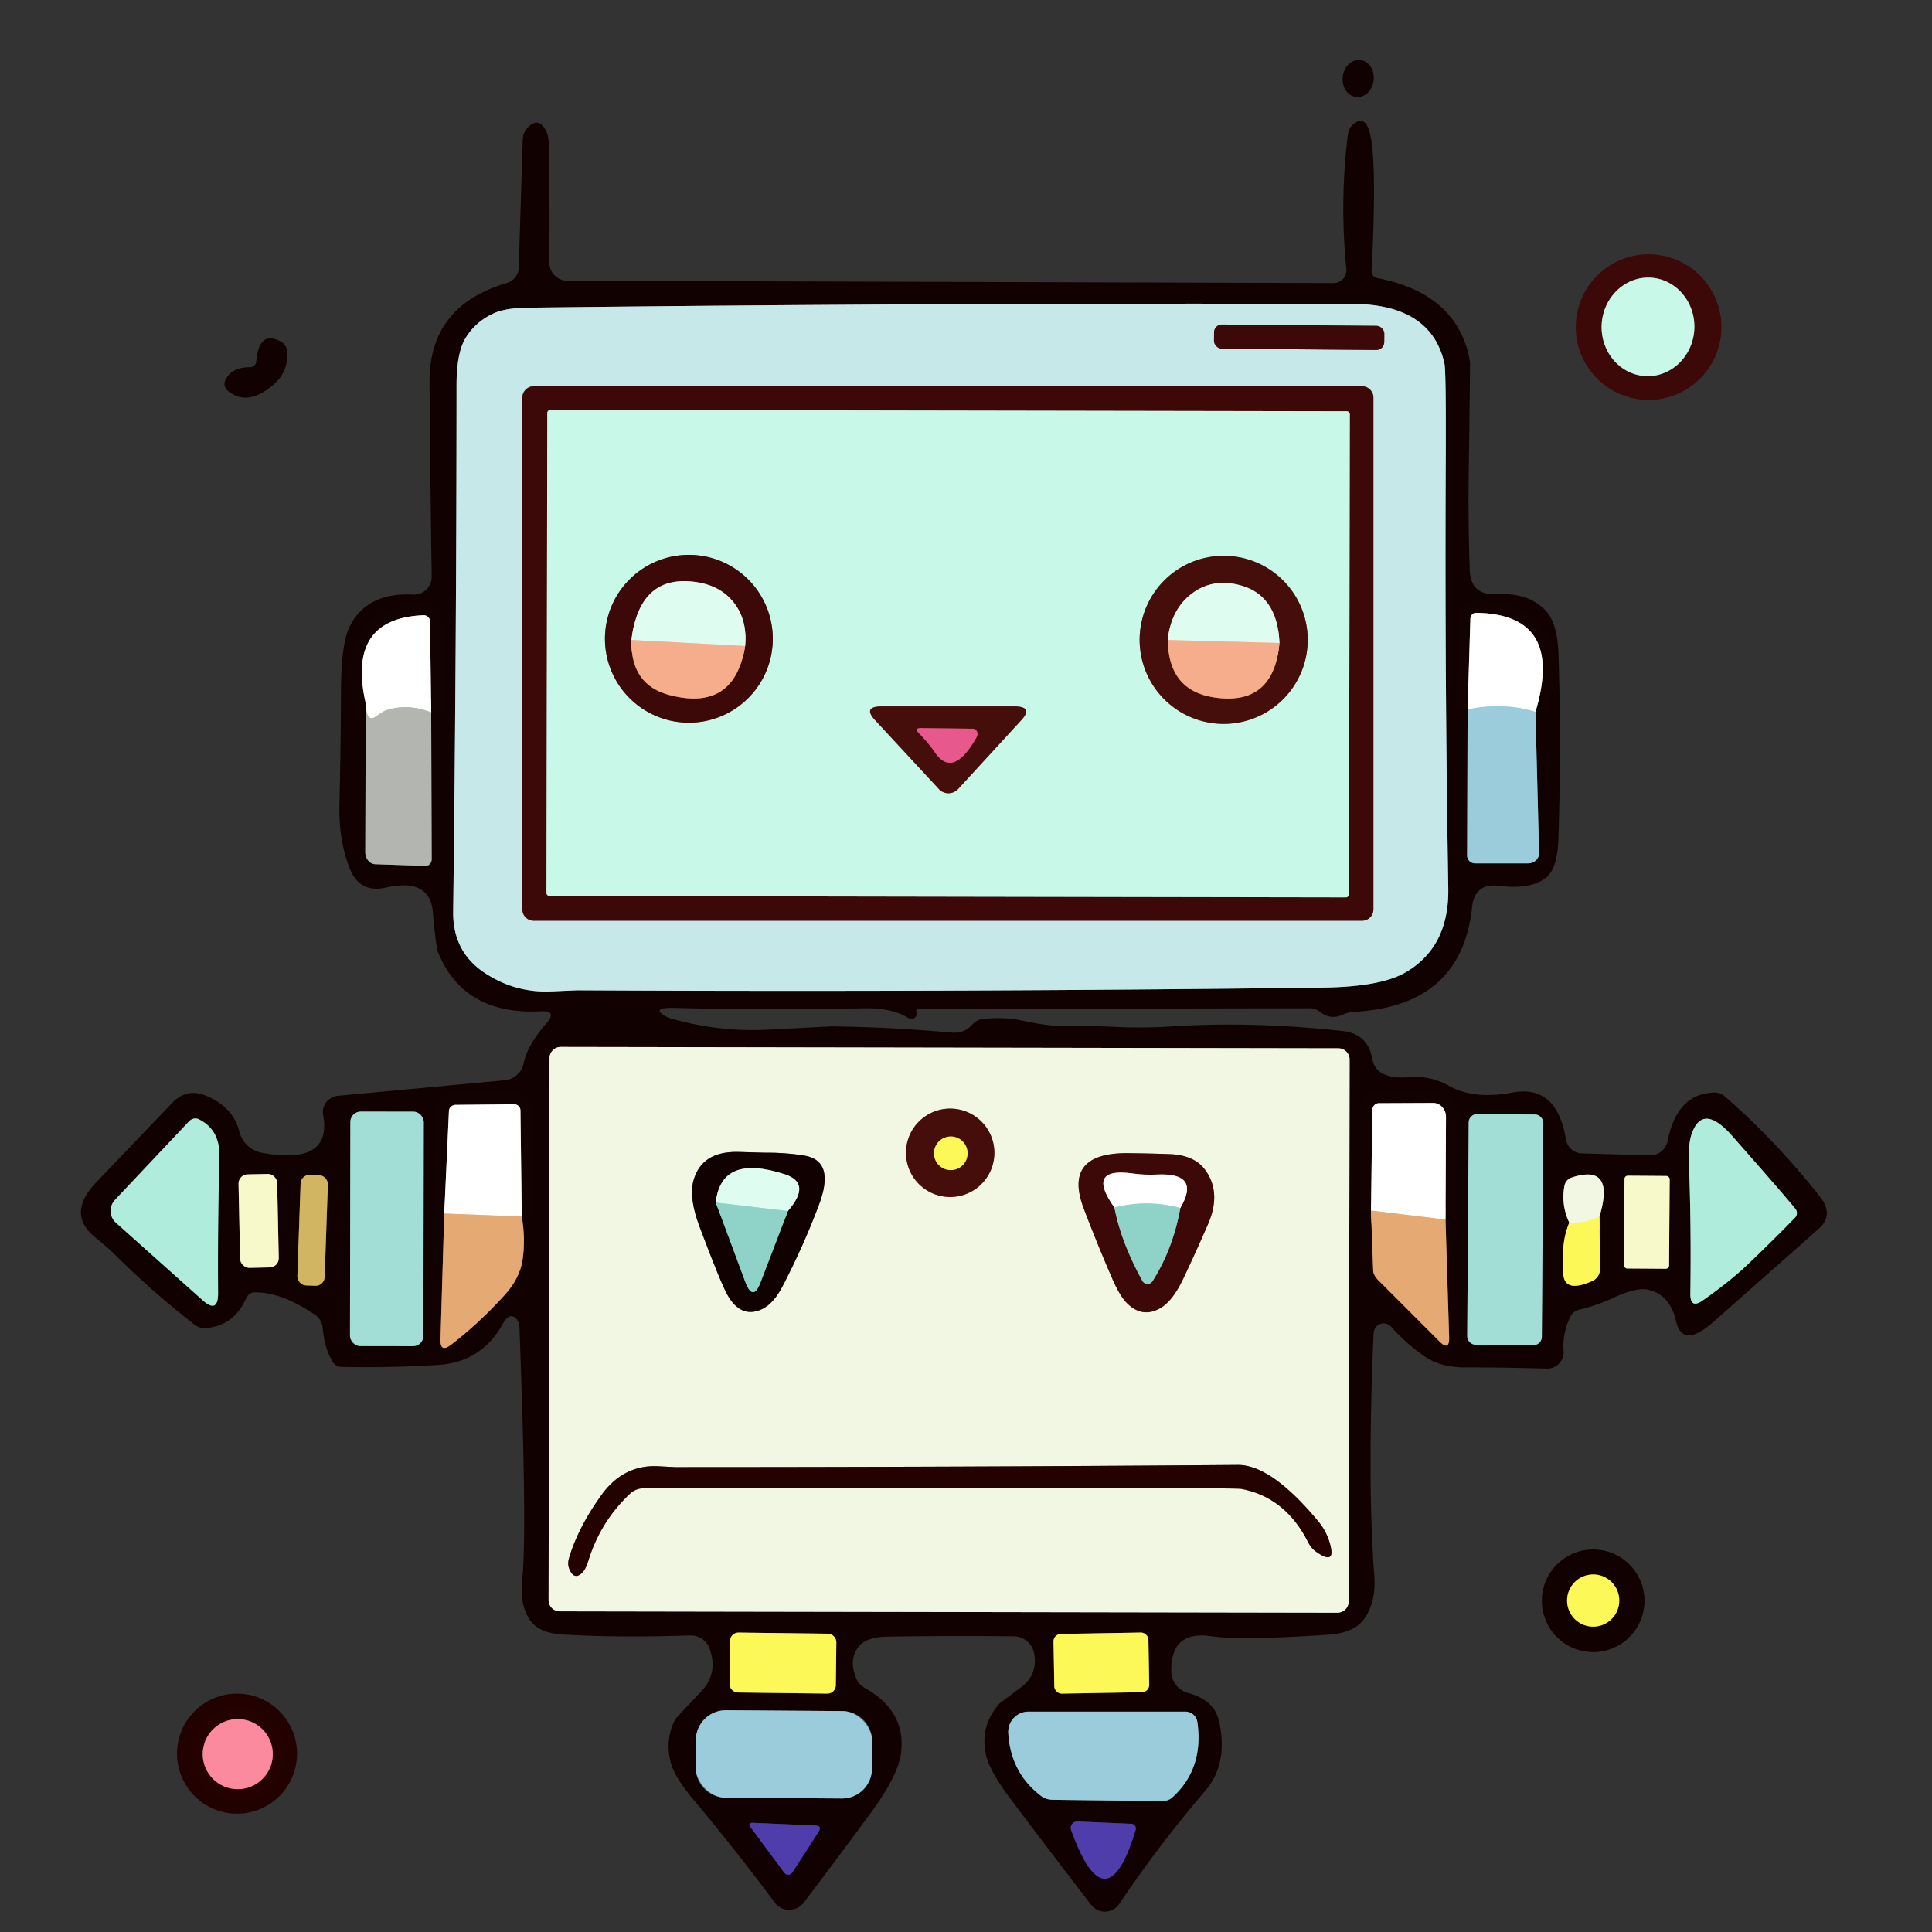 <?xml version="1.0" encoding="UTF-8" standalone="no"?>
<!DOCTYPE svg PUBLIC "-//W3C//DTD SVG 1.1//EN" "http://www.w3.org/Graphics/SVG/1.1/DTD/svg11.dtd">
<svg xmlns="http://www.w3.org/2000/svg" version="1.1" viewBox="0 0 160 160">
<rect x="0" y="0" width="160" height="160" fill="#333333" stroke="none"/>
<g stroke-width="2.00" fill="none" stroke-linecap="butt">
<path stroke="#6d7575" vector-effect="non-scaling-stroke" d="
  M 40.17 80.59
  Q 42.70 82.25 45.69 82.10
  Q 47.76 82.01 47.80 82.01
  Q 78.61 82.17 109.42 81.79
  Q 114.29 81.74 116.36 80.55
  Q 120.02 78.46 119.94 73.56
  Q 119.64 55.74 119.73 37.92
  Q 119.76 30.71 119.62 30.09
  Q 118.51 25.19 112.00 25.17
  Q 77.86 25.07 43.71 25.48
  Q 41.86 25.50 40.86 25.96
  Q 39.42 26.63 38.60 27.92
  Q 37.81 29.16 37.81 31.88
  Q 37.80 53.69 37.53 75.50
  Q 37.49 78.84 40.17 80.59"
/>
<path stroke="#57676f" vector-effect="non-scaling-stroke" d="
  M 121.54 58.75
  L 121.50 70.85
  A 0.66 0.65 0.0 0 0 122.16 71.50
  L 126.56 71.50
  A 0.90 0.84 -0.6 0 0 127.46 70.64
  L 127.16 58.95"
/>
<path stroke="#888080" vector-effect="non-scaling-stroke" d="
  M 127.16 58.95
  Q 129.60 50.86 122.25 50.75
  A 0.51 0.47 -88.8 0 0 121.77 51.25
  L 121.54 58.75"
/>
<path stroke="#cde6ed" vector-effect="non-scaling-stroke" d="
  M 127.16 58.95
  Q 124.50 58.14 121.54 58.75"
/>
<path stroke="#625b59" vector-effect="non-scaling-stroke" d="
  M 30.29 58.25
  L 30.25 70.56
  A 1.02 0.85 -89.1 0 0 31.07 71.57
  L 35.23 71.71
  A 0.55 0.50 -89.0 0 0 35.75 71.16
  L 35.71 59.00"
/>
<path stroke="#888080" vector-effect="non-scaling-stroke" d="
  M 35.71 59.00
  L 35.61 51.44
  A 0.53 0.50 -1.7 0 0 35.06 50.95
  Q 28.67 51.22 30.29 58.25"
/>
<path stroke="#d8dad7" vector-effect="non-scaling-stroke" d="
  M 35.71 59.00
  Q 33.77 58.22 31.95 58.83
  Q 31.72 58.91 31.15 59.32
  Q 30.34 59.92 30.29 58.25"
/>
<path stroke="#827c72" vector-effect="non-scaling-stroke" d="
  M 111.769 87.748
  A 0.93 0.93 0.0 0 0 110.841 86.816
  L 46.441 86.704
  A 0.93 0.93 0.0 0 0 45.509 87.632
  L 45.431 132.512
  A 0.93 0.93 0.0 0 0 46.359 133.444
  L 110.759 133.556
  A 0.93 0.93 0.0 0 0 111.691 132.628
  L 111.769 87.748"
/>
<path stroke="#7c553b" vector-effect="non-scaling-stroke" d="
  M 36.79 100.50
  L 36.48 110.91
  Q 36.44 112.07 37.35 111.37
  Q 39.64 109.62 41.79 107.25
  Q 43.08 105.83 43.29 104.25
  Q 43.52 102.51 43.21 100.75"
/>
<path stroke="#888080" vector-effect="non-scaling-stroke" d="
  M 43.21 100.75
  L 43.10 91.95
  A 0.52 0.51 -1.1 0 0 42.57 91.45
  L 37.75 91.50
  A 0.57 0.52 1.6 0 0 37.18 91.99
  L 36.79 100.50"
/>
<path stroke="#f2d4b9" vector-effect="non-scaling-stroke" d="
  M 43.21 100.75
  L 36.79 100.50"
/>
<path stroke="#7c553b" vector-effect="non-scaling-stroke" d="
  M 113.54 100.25
  L 113.72 105.21
  A 1.42 0.79 33.1 0 0 114.16 106.04
  L 119.21 111.09
  Q 120.05 111.93 120.01 110.73
  L 119.71 101.00"
/>
<path stroke="#888080" vector-effect="non-scaling-stroke" d="
  M 119.71 101.00
  L 119.75 92.49
  A 1.15 1.07 89.8 0 0 118.67 91.34
  L 114.18 91.36
  A 0.59 0.54 -90.0 0 0 113.65 91.94
  L 113.54 100.25"
/>
<path stroke="#f2d4b9" vector-effect="non-scaling-stroke" d="
  M 119.71 101.00
  L 113.54 100.25"
/>
<path stroke="#5b706c" vector-effect="non-scaling-stroke" d="
  M 35.095 92.925
  A 0.86 0.86 0.0 0 0 34.237 92.064
  L 29.877 92.056
  A 0.86 0.86 0.0 0 0 29.015 92.915
  L 28.985 110.615
  A 0.86 0.86 0.0 0 0 29.843 111.476
  L 34.203 111.484
  A 0.86 0.86 0.0 0 0 35.065 110.625
  L 35.095 92.925"
/>
<path stroke="#5b706c" vector-effect="non-scaling-stroke" d="
  M 127.812 92.992
  A 0.69 0.69 0.0 0 0 127.127 92.297
  L 122.327 92.263
  A 0.69 0.69 0.0 0 0 121.632 92.949
  L 121.508 110.668
  A 0.69 0.69 0.0 0 0 122.193 111.363
  L 126.993 111.397
  A 0.69 0.69 0.0 0 0 127.688 110.711
  L 127.812 92.992"
/>
<path stroke="#61776e" vector-effect="non-scaling-stroke" d="
  M 18.06 107.08
  Q 18.02 101.44 18.17 95.81
  Q 18.23 93.56 16.46 92.69
  A 0.73 0.66 -53.9 0 0 15.66 92.86
  L 9.53 99.36
  A 1.34 1.32 -47.5 0 0 9.60 101.26
  L 16.76 107.66
  Q 18.07 108.84 18.06 107.08"
/>
<path stroke="#61776e" vector-effect="non-scaling-stroke" d="
  M 144.72 104.73
  Q 146.72 102.83 148.65 100.85
  A 0.56 0.55 48.3 0 0 148.69 100.11
  Q 147.48 98.64 143.44 94.06
  Q 141.04 91.35 140.12 93.84
  Q 139.80 94.71 139.87 96.32
  Q 140.07 101.58 139.99 107.16
  Q 139.98 108.42 141.01 107.70
  Q 143.24 106.14 144.72 104.73"
/>
<path stroke="#857d66" vector-effect="non-scaling-stroke" d="
  M 22.954 97.967
  A 0.76 0.76 0.0 0 0 22.179 97.223
  L 20.499 97.258
  A 0.76 0.76 0.0 0 0 19.755 98.034
  L 19.886 104.253
  A 0.76 0.76 0.0 0 0 20.661 104.997
  L 22.341 104.962
  A 0.76 0.76 0.0 0 0 23.085 104.186
  L 22.954 97.967"
/>
<path stroke="#725b32" vector-effect="non-scaling-stroke" d="
  M 27.153 98.092
  A 0.74 0.74 0.0 0 0 26.44 97.326
  L 25.66 97.299
  A 0.74 0.74 0.0 0 0 24.895 98.013
  L 24.627 105.688
  A 0.74 0.74 0.0 0 0 25.34 106.454
  L 26.12 106.481
  A 0.74 0.74 0.0 0 0 26.885 105.767
  L 27.153 98.092"
/>
<path stroke="#877d2c" vector-effect="non-scaling-stroke" d="
  M 129.96 101.25
  Q 129.45 102.50 129.45 103.85
  Q 129.44 105.42 129.48 105.65
  Q 129.69 107.06 131.86 106.09
  A 1.08 1.03 -13.0 0 0 132.50 105.12
  L 132.46 100.75"
/>
<path stroke="#827c72" vector-effect="non-scaling-stroke" d="
  M 132.46 100.75
  Q 133.79 96.33 130.16 97.52
  A 0.89 0.86 -3.8 0 0 129.57 98.17
  Q 129.26 99.76 129.96 101.25"
/>
<path stroke="#f7f89d" vector-effect="non-scaling-stroke" d="
  M 132.46 100.75
  Q 131.26 101.34 129.96 101.25"
/>
<path stroke="#857d66" vector-effect="non-scaling-stroke" d="
  M 138.275 97.663
  A 0.27 0.27 0.0 0 0 138.007 97.391
  L 134.807 97.369
  A 0.27 0.27 0.0 0 0 134.535 97.637
  L 134.485 104.777
  A 0.27 0.27 0.0 0 0 134.753 105.049
  L 137.953 105.071
  A 0.27 0.27 0.0 0 0 138.225 104.803
  L 138.275 97.663"
/>
<path stroke="#877d2c" vector-effect="non-scaling-stroke" d="
  M 69.261 135.994
  A 0.69 0.69 0.0 0 0 68.58 135.296
  L 61.161 135.205
  A 0.69 0.69 0.0 0 0 60.462 135.886
  L 60.419 139.466
  A 0.69 0.69 0.0 0 0 61.1 140.165
  L 68.519 140.255
  A 0.69 0.69 0.0 0 0 69.218 139.574
  L 69.261 135.994"
/>
<path stroke="#877d2c" vector-effect="non-scaling-stroke" d="
  M 95.107 135.802
  A 0.61 0.61 0.0 0 0 94.486 135.202
  L 87.847 135.318
  A 0.61 0.61 0.0 0 0 87.248 135.939
  L 87.313 139.658
  A 0.61 0.61 0.0 0 0 87.934 140.258
  L 94.573 140.142
  A 0.61 0.61 0.0 0 0 95.172 139.521
  L 95.107 135.802"
/>
<path stroke="#57676f" vector-effect="non-scaling-stroke" d="
  M 72.228 144.201
  A 2.48 2.48 0.0 0 0 69.765 141.704
  L 60.125 141.636
  A 2.48 2.48 0.0 0 0 57.628 144.099
  L 57.612 146.379
  A 2.48 2.48 0.0 0 0 60.075 148.876
  L 69.715 148.944
  A 2.48 2.48 0.0 0 0 72.212 146.481
  L 72.228 144.201"
/>
<path stroke="#57676f" vector-effect="non-scaling-stroke" d="
  M 87.19 149.05
  L 96.19 149.16
  A 1.40 1.08 19.5 0 0 97.07 148.87
  Q 99.71 146.49 99.16 142.61
  A 1.01 1.00 -3.9 0 0 98.16 141.75
  L 85.18 141.75
  A 1.68 1.68 -1.8 0 0 83.50 143.53
  Q 83.70 146.86 86.28 148.78
  A 1.73 1.13 -16.7 0 0 87.19 149.05"
/>
<path stroke="#311f56" vector-effect="non-scaling-stroke" d="
  M 62.40 150.96
  Q 61.87 150.94 62.17 151.34
  L 64.95 155.09
  A 0.41 0.41 -47.4 0 0 65.63 155.06
  L 67.79 151.70
  Q 68.11 151.20 67.50 151.18
  L 62.40 150.96"
/>
<path stroke="#311f56" vector-effect="non-scaling-stroke" d="
  M 89.24 150.85
  A 0.54 0.53 -9.0 0 0 88.71 151.57
  Q 91.61 159.61 94.05 151.55
  A 0.40 0.39 -80.8 0 0 93.69 151.04
  L 89.24 150.85"
/>
<path stroke="#838078" vector-effect="non-scaling-stroke" d="
  M 136.295 31.146
  A 4.08 3.84 92.6 0 0 140.316 27.244
  A 4.08 3.84 92.6 0 0 136.665 22.994
  A 4.08 3.84 92.6 0 0 132.644 26.896
  A 4.08 3.84 92.6 0 0 136.295 31.146"
/>
<path stroke="#827879" vector-effect="non-scaling-stroke" d="
  M 114.643 27.642
  A 0.65 0.65 0.0 0 0 113.999 26.986
  L 101.199 26.874
  A 0.65 0.65 0.0 0 0 100.543 27.518
  L 100.537 28.218
  A 0.65 0.65 0.0 0 0 101.181 28.874
  L 113.981 28.986
  A 0.65 0.65 0.0 0 0 114.637 28.341
  L 114.643 27.642"
/>
<path stroke="#827879" vector-effect="non-scaling-stroke" d="
  M 113.74 32.93
  A 0.94 0.94 0.0 0 0 112.80 31.99
  L 44.20 31.99
  A 0.94 0.94 0.0 0 0 43.26 32.93
  L 43.26 75.31
  A 0.94 0.94 0.0 0 0 44.20 76.25
  L 112.80 76.25
  A 0.94 0.94 0.0 0 0 113.74 75.31
  L 113.74 32.93"
/>
<path stroke="#838078" vector-effect="non-scaling-stroke" d="
  M 111.785 34.318
  A 0.26 0.26 0.0 0 0 111.525 34.058
  L 45.585 33.943
  A 0.26 0.26 0.0 0 0 45.325 34.202
  L 45.255 73.942
  A 0.26 0.26 0.0 0 0 45.515 74.202
  L 111.455 74.317
  A 0.26 0.26 0.0 0 0 111.715 74.058
  L 111.785 34.318"
/>
<path stroke="#838078" vector-effect="non-scaling-stroke" d="
  M 64.00 52.90
  A 6.95 6.95 0.0 0 0 57.05 45.95
  A 6.95 6.95 0.0 0 0 50.10 52.90
  A 6.95 6.95 0.0 0 0 57.05 59.85
  A 6.95 6.95 0.0 0 0 64.00 52.90"
/>
<path stroke="#878379" vector-effect="non-scaling-stroke" d="
  M 108.30 52.99
  A 6.96 6.96 0.0 0 0 101.34 46.03
  A 6.96 6.96 0.0 0 0 94.38 52.99
  A 6.96 6.96 0.0 0 0 101.34 59.95
  A 6.96 6.96 0.0 0 0 108.30 52.99"
/>
<path stroke="#878379" vector-effect="non-scaling-stroke" d="
  M 79.36 65.33
  L 84.58 59.64
  Q 85.63 58.50 83.96 58.50
  L 73.04 58.50
  Q 71.41 58.50 72.48 59.65
  L 77.76 65.35
  A 1.10 1.07 -45.0 0 0 79.36 65.33"
/>
<path stroke="#9a5b4a" vector-effect="non-scaling-stroke" d="
  M 52.29 53.00
  Q 52.21 56.72 55.44 57.56
  Q 60.82 58.97 61.71 53.50"
/>
<path stroke="#8e827c" vector-effect="non-scaling-stroke" d="
  M 61.71 53.50
  Q 61.92 51.21 60.62 49.72
  Q 59.47 48.40 57.39 48.17
  Q 52.95 47.67 52.29 53.00"
/>
<path stroke="#ebd5be" vector-effect="non-scaling-stroke" d="
  M 61.71 53.50
  L 52.29 53.00"
/>
<path stroke="#9e5e4b" vector-effect="non-scaling-stroke" d="
  M 96.71 53.00
  Q 96.76 57.16 100.50 57.75
  Q 105.49 58.53 105.96 53.25"
/>
<path stroke="#92857d" vector-effect="non-scaling-stroke" d="
  M 105.96 53.25
  Q 105.79 49.18 102.52 48.42
  Q 100.35 47.91 98.70 49.16
  Q 96.97 50.47 96.71 53.00"
/>
<path stroke="#ebd5be" vector-effect="non-scaling-stroke" d="
  M 105.96 53.25
  L 96.71 53.00"
/>
<path stroke="#96334b" vector-effect="non-scaling-stroke" d="
  M 80.55 60.35
  L 76.29 60.30
  Q 75.67 60.29 76.12 60.74
  Q 76.87 61.50 77.41 62.29
  Q 78.92 64.53 80.88 61.05
  A 0.47 0.42 -73.4 0 0 80.55 60.35"
/>
<path stroke="#9b8376" vector-effect="non-scaling-stroke" d="
  M 82.35 95.47
  A 3.66 3.66 0.0 0 0 78.69 91.81
  A 3.66 3.66 0.0 0 0 75.03 95.47
  A 3.66 3.66 0.0 0 0 78.69 99.13
  A 3.66 3.66 0.0 0 0 82.35 95.47"
/>
<path stroke="#827c72" vector-effect="non-scaling-stroke" d="
  M 66.56 95.69
  Q 64.95 95.44 63.32 95.46
  Q 63.17 95.46 61.18 95.40
  Q 58.09 95.31 57.42 97.81
  Q 57.05 99.23 57.93 101.58
  Q 59.69 106.26 60.25 107.25
  Q 61.37 109.22 63.10 108.42
  Q 64.06 107.97 64.81 106.52
  Q 66.51 103.26 67.81 99.81
  Q 69.22 96.10 66.56 95.69"
/>
<path stroke="#978075" vector-effect="non-scaling-stroke" d="
  M 96.87 95.58
  Q 95.59 95.53 93.50 95.50
  Q 87.97 95.42 89.76 100.11
  Q 90.85 102.97 92.06 105.77
  Q 92.72 107.32 93.34 107.93
  Q 94.61 109.19 96.10 108.33
  Q 97.12 107.74 98.00 105.88
  Q 99.05 103.66 100.03 101.41
  Q 101.20 98.74 99.77 96.84
  Q 98.88 95.66 96.87 95.58"
/>
<path stroke="#8a7d72" vector-effect="non-scaling-stroke" d="
  M 109.18 126.00
  Q 105.29 121.30 102.50 121.32
  Q 79.22 121.50 55.94 121.50
  Q 55.84 121.50 54.57 121.43
  Q 51.65 121.26 49.81 123.81
  Q 47.87 126.51 47.12 129.05
  Q 46.98 129.54 47.15 129.94
  Q 47.56 130.91 48.23 130.23
  Q 48.51 129.94 48.71 129.30
  Q 49.70 126.04 52.16 123.71
  A 1.72 1.69 23.0 0 1 53.33 123.25
  Q 74.95 123.25 96.20 123.25
  Q 102.51 123.25 102.78 123.30
  Q 106.44 123.98 108.33 127.71
  Q 108.60 128.24 109.00 128.51
  Q 110.63 129.66 110.16 127.91
  Q 109.88 126.84 109.18 126.00"
/>
<path stroke="#a18331" vector-effect="non-scaling-stroke" d="
  M 80.13 95.51
  A 1.39 1.39 0.0 0 0 78.74 94.12
  A 1.39 1.39 0.0 0 0 77.35 95.51
  A 1.39 1.39 0.0 0 0 78.74 96.90
  A 1.39 1.39 0.0 0 0 80.13 95.51"
/>
<path stroke="#516a64" vector-effect="non-scaling-stroke" d="
  M 59.28 99.59
  L 61.72 106.16
  Q 62.36 107.87 63.00 106.17
  L 65.25 100.29"
/>
<path stroke="#797f79" vector-effect="non-scaling-stroke" d="
  M 65.25 100.29
  Q 67.25 97.99 65.00 97.25
  Q 59.71 95.52 59.28 99.59"
/>
<path stroke="#b7e7dc" vector-effect="non-scaling-stroke" d="
  M 65.25 100.29
  L 59.28 99.59"
/>
<path stroke="#666d68" vector-effect="non-scaling-stroke" d="
  M 92.29 100.00
  Q 92.82 102.81 94.60 106.07
  A 0.49 0.49 47.0 0 0 95.45 106.10
  Q 97.15 103.42 97.75 100.04"
/>
<path stroke="#9e8483" vector-effect="non-scaling-stroke" d="
  M 97.75 100.04
  Q 99.49 97.09 95.79 97.27
  Q 94.78 97.32 93.78 97.18
  Q 89.89 96.64 92.29 100.00"
/>
<path stroke="#c7e9e3" vector-effect="non-scaling-stroke" d="
  M 97.75 100.04
  Q 95.03 99.31 92.29 100.00"
/>
<path stroke="#877d2c" vector-effect="non-scaling-stroke" d="
  M 134.10 132.55
  A 2.16 2.16 0.0 0 0 131.94 130.39
  A 2.16 2.16 0.0 0 0 129.78 132.55
  A 2.16 2.16 0.0 0 0 131.94 134.71
  A 2.16 2.16 0.0 0 0 134.10 132.55"
/>
<path stroke="#904650" vector-effect="non-scaling-stroke" d="
  M 22.59 145.27
  A 2.90 2.90 0.0 0 0 19.69 142.37
  A 2.90 2.90 0.0 0 0 16.79 145.27
  A 2.90 2.90 0.0 0 0 19.69 148.17
  A 2.90 2.90 0.0 0 0 22.59 145.27"
/>
</g>
<ellipse fill="#120101" fill-opacity="0.996" cx="0.00" cy="0.00" transform="translate(112.48,6.50) rotate(96.3)" rx="1.54" ry="1.29"/>
<path fill="#120101" fill-opacity="0.996" d="
  M 75.90 83.88
  Q 75.96 84.06 75.78 84.26
  A 0.50 0.39 35.2 0 1 75.20 84.29
  Q 73.85 83.45 71.50 83.50
  Q 63.75 83.68 56.00 83.47
  Q 53.97 83.41 54.94 84.06
  Q 55.20 84.24 55.60 84.35
  Q 59.57 85.49 63.66 85.27
  Q 68.77 85.00 68.87 85.00
  Q 73.82 85.06 78.75 85.51
  Q 79.82 85.61 80.46 84.91
  A 1.46 0.81 -61.1 0 1 81.24 84.42
  Q 82.98 84.17 84.64 84.52
  Q 86.83 84.98 87.92 84.96
  Q 90.23 84.94 92.53 85.05
  Q 94.77 85.15 97.09 85.00
  Q 103.71 84.57 111.16 85.38
  Q 113.29 85.60 113.65 87.71
  Q 113.95 89.43 116.77 89.21
  Q 118.49 89.07 119.99 89.92
  Q 122.05 91.08 125.25 90.48
  Q 128.93 89.79 129.68 94.35
  A 1.40 1.37 85.9 0 0 131.00 95.52
  L 136.62 95.68
  A 1.50 1.46 -83.3 0 0 138.11 94.47
  Q 138.90 90.53 142.00 90.48
  A 1.43 1.23 62.3 0 1 142.88 90.83
  Q 147.17 94.58 150.74 99.13
  Q 151.91 100.62 150.59 101.79
  L 141.94 109.44
  Q 139.35 111.73 138.81 109.44
  Q 138.30 107.22 136.50 106.81
  Q 135.53 106.59 133.66 107.46
  Q 132.28 108.10 130.80 108.46
  A 1.13 0.98 4.0 0 0 130.07 109.01
  Q 129.38 110.38 129.49 111.88
  A 1.36 1.36 88.9 0 1 128.09 113.34
  Q 124.35 113.24 121.29 113.24
  Q 119.30 113.24 117.96 112.32
  Q 116.48 111.29 115.26 109.93
  A 0.96 0.73 58.2 0 0 114.43 109.61
  Q 113.78 109.78 113.75 110.50
  Q 113.23 122.72 113.81 130.44
  Q 113.98 132.63 113.00 134.04
  Q 112.18 135.23 110.01 135.38
  Q 102.82 135.86 100.25 135.50
  Q 96.94 135.03 97.00 138.43
  A 1.88 1.88 6.2 0 0 98.44 140.22
  Q 99.39 140.45 100.11 141.07
  Q 100.76 141.63 100.98 142.65
  Q 101.71 146.10 99.81 148.31
  Q 95.98 152.79 92.69 157.68
  A 1.43 1.43 -46.9 0 1 90.37 157.76
  Q 86.98 153.36 83.68 148.97
  Q 81.98 146.71 81.67 145.39
  Q 81.10 142.99 82.76 141.09
  Q 82.79 141.05 84.54 139.75
  Q 85.95 138.70 85.65 136.96
  A 1.75 1.74 -4.5 0 0 83.94 135.51
  Q 78.32 135.46 73.42 135.54
  Q 71.68 135.57 71.04 136.46
  Q 70.26 137.55 70.96 139.11
  A 1.66 1.18 10.4 0 0 71.62 139.79
  Q 75.06 141.72 74.62 145.18
  Q 74.37 147.06 72.17 150.06
  Q 69.40 153.84 66.55 157.58
  A 1.50 1.49 -44.5 0 1 64.16 157.56
  Q 60.82 153.08 57.30 148.88
  Q 55.86 147.15 55.55 145.97
  Q 55.05 144.09 55.92 142.38
  Q 55.95 142.32 58.07 140.08
  Q 59.48 138.60 58.78 136.56
  A 1.68 1.66 -10.3 0 0 57.14 135.44
  Q 51.19 135.64 46.60 135.36
  Q 44.58 135.24 43.86 134.13
  Q 43.02 132.84 43.25 130.75
  Q 43.66 126.92 43.02 110.01
  A 1.26 0.74 -81.2 0 0 42.67 109.13
  Q 42.14 108.72 41.65 109.61
  Q 39.90 112.82 36.24 113.04
  Q 32.28 113.28 28.31 113.20
  A 0.93 0.88 -13.8 0 1 27.54 112.76
  Q 26.85 111.58 26.73 109.99
  A 1.49 1.45 -75.9 0 0 26.09 108.89
  Q 23.29 106.98 21.06 107.03
  A 0.83 0.72 -77.4 0 0 20.38 107.53
  Q 19.35 109.83 17.00 109.99
  A 1.43 1.21 58.1 0 1 16.11 109.70
  Q 12.48 106.88 9.23 103.62
  Q 9.13 103.51 7.79 102.39
  Q 5.54 100.49 7.94 97.95
  Q 10.75 95.00 14.25 91.35
  Q 15.48 90.06 17.11 90.76
  Q 19.32 91.70 19.82 93.71
  A 2.38 2.38 -1.7 0 0 21.69 95.47
  Q 27.53 96.53 26.76 92.33
  A 1.37 1.34 -7.8 0 1 27.98 90.75
  L 41.82 89.46
  A 1.78 1.76 -87.0 0 0 43.37 88.04
  Q 43.67 86.57 45.25 84.75
  Q 46.18 83.67 44.77 83.75
  Q 38.42 84.08 36.28 78.88
  Q 36.10 78.43 35.85 75.54
  Q 35.60 72.69 31.98 73.50
  Q 29.77 74.01 28.95 71.89
  Q 28.05 69.57 28.11 66.75
  Q 28.22 61.95 28.24 57.16
  Q 28.26 53.34 28.93 51.95
  Q 30.31 49.05 34.21 49.24
  A 1.47 1.47 0.7 0 0 35.75 47.74
  Q 35.63 39.60 35.57 31.69
  Q 35.52 25.33 41.97 23.44
  A 1.38 1.38 82.7 0 0 42.96 22.16
  L 43.29 11.56
  A 1.57 1.22 72.0 0 1 43.61 10.67
  Q 44.52 9.62 45.17 10.73
  Q 45.43 11.18 45.45 11.96
  Q 45.54 16.53 45.49 21.73
  A 1.51 1.51 -89.8 0 0 47.00 23.25
  L 110.44 23.44
  A 1.07 1.06 -2.9 0 0 111.50 22.27
  Q 110.94 16.71 111.62 11.18
  A 1.48 1.09 79.3 0 1 112.03 10.33
  Q 113.11 9.38 113.50 11.25
  Q 114.03 13.78 113.59 22.45
  A 0.58 0.55 7.7 0 0 114.06 23.03
  Q 120.76 24.32 121.74 29.95
  Q 121.76 30.08 121.64 38.57
  Q 121.57 43.08 121.72 47.21
  Q 121.80 49.32 123.91 49.21
  Q 126.61 49.07 128.00 50.56
  Q 128.99 51.61 129.07 54.22
  Q 129.31 61.85 129.06 69.49
  Q 128.98 71.94 128.03 72.69
  Q 126.76 73.69 124.16 73.36
  Q 122.12 73.10 121.91 75.14
  Q 121.03 83.36 112.05 83.80
  Q 111.69 83.81 111.12 84.06
  Q 110.20 84.46 109.36 83.83
  A 1.59 1.09 55.5 0 0 108.50 83.50
  L 76.03 83.56
  A 0.24 0.17 76.5 0 0 75.90 83.88
  Z
  M 40.17 80.59
  Q 42.70 82.25 45.69 82.10
  Q 47.76 82.01 47.80 82.01
  Q 78.61 82.17 109.42 81.79
  Q 114.29 81.74 116.36 80.55
  Q 120.02 78.46 119.94 73.56
  Q 119.64 55.74 119.73 37.92
  Q 119.76 30.71 119.62 30.09
  Q 118.51 25.19 112.00 25.17
  Q 77.86 25.07 43.71 25.48
  Q 41.86 25.50 40.86 25.96
  Q 39.42 26.63 38.60 27.92
  Q 37.81 29.16 37.81 31.88
  Q 37.80 53.69 37.53 75.50
  Q 37.49 78.84 40.17 80.59
  Z
  M 121.54 58.75
  L 121.50 70.85
  A 0.66 0.65 0.0 0 0 122.16 71.50
  L 126.56 71.50
  A 0.90 0.84 -0.6 0 0 127.46 70.64
  L 127.16 58.95
  Q 129.60 50.86 122.25 50.75
  A 0.51 0.47 -88.8 0 0 121.77 51.25
  L 121.54 58.75
  Z
  M 30.29 58.25
  L 30.25 70.56
  A 1.02 0.85 -89.1 0 0 31.07 71.57
  L 35.23 71.71
  A 0.55 0.50 -89.0 0 0 35.75 71.16
  L 35.71 59.00
  L 35.61 51.44
  A 0.53 0.50 -1.7 0 0 35.06 50.95
  Q 28.67 51.22 30.29 58.25
  Z
  M 111.769 87.748
  A 0.93 0.93 0.0 0 0 110.841 86.816
  L 46.441 86.704
  A 0.93 0.93 0.0 0 0 45.509 87.632
  L 45.431 132.512
  A 0.93 0.93 0.0 0 0 46.359 133.444
  L 110.759 133.556
  A 0.93 0.93 0.0 0 0 111.691 132.628
  L 111.769 87.748
  Z
  M 36.79 100.50
  L 36.48 110.91
  Q 36.44 112.07 37.35 111.37
  Q 39.64 109.62 41.79 107.25
  Q 43.08 105.83 43.29 104.25
  Q 43.52 102.51 43.21 100.75
  L 43.10 91.95
  A 0.52 0.51 -1.1 0 0 42.57 91.45
  L 37.75 91.50
  A 0.57 0.52 1.6 0 0 37.18 91.99
  L 36.79 100.50
  Z
  M 113.54 100.25
  L 113.72 105.21
  A 1.42 0.79 33.1 0 0 114.16 106.04
  L 119.21 111.09
  Q 120.05 111.93 120.01 110.73
  L 119.71 101.00
  L 119.75 92.49
  A 1.15 1.07 89.8 0 0 118.67 91.34
  L 114.18 91.36
  A 0.59 0.54 -90.0 0 0 113.65 91.94
  L 113.54 100.25
  Z
  M 35.095 92.925
  A 0.86 0.86 0.0 0 0 34.237 92.064
  L 29.877 92.056
  A 0.86 0.86 0.0 0 0 29.015 92.915
  L 28.985 110.615
  A 0.86 0.86 0.0 0 0 29.843 111.476
  L 34.203 111.484
  A 0.86 0.86 0.0 0 0 35.065 110.625
  L 35.095 92.925
  Z
  M 127.812 92.992
  A 0.69 0.69 0.0 0 0 127.127 92.297
  L 122.327 92.263
  A 0.69 0.69 0.0 0 0 121.632 92.949
  L 121.508 110.668
  A 0.69 0.69 0.0 0 0 122.193 111.363
  L 126.993 111.397
  A 0.69 0.69 0.0 0 0 127.688 110.711
  L 127.812 92.992
  Z
  M 18.06 107.08
  Q 18.02 101.44 18.17 95.81
  Q 18.23 93.56 16.46 92.69
  A 0.73 0.66 -53.9 0 0 15.66 92.86
  L 9.53 99.36
  A 1.34 1.32 -47.5 0 0 9.60 101.26
  L 16.76 107.66
  Q 18.07 108.84 18.06 107.08
  Z
  M 144.72 104.73
  Q 146.72 102.83 148.65 100.85
  A 0.56 0.55 48.3 0 0 148.69 100.11
  Q 147.48 98.64 143.44 94.06
  Q 141.04 91.35 140.12 93.84
  Q 139.80 94.71 139.87 96.32
  Q 140.07 101.58 139.99 107.16
  Q 139.98 108.42 141.01 107.70
  Q 143.24 106.14 144.72 104.73
  Z
  M 22.954 97.967
  A 0.76 0.76 0.0 0 0 22.179 97.223
  L 20.499 97.258
  A 0.76 0.76 0.0 0 0 19.755 98.034
  L 19.886 104.253
  A 0.76 0.76 0.0 0 0 20.661 104.997
  L 22.341 104.962
  A 0.76 0.76 0.0 0 0 23.085 104.186
  L 22.954 97.967
  Z
  M 27.153 98.092
  A 0.74 0.74 0.0 0 0 26.44 97.326
  L 25.66 97.299
  A 0.74 0.74 0.0 0 0 24.895 98.013
  L 24.627 105.688
  A 0.74 0.74 0.0 0 0 25.34 106.454
  L 26.12 106.481
  A 0.74 0.74 0.0 0 0 26.885 105.767
  L 27.153 98.092
  Z
  M 129.96 101.25
  Q 129.45 102.50 129.45 103.85
  Q 129.44 105.42 129.48 105.65
  Q 129.69 107.06 131.86 106.09
  A 1.08 1.03 -13.0 0 0 132.50 105.12
  L 132.46 100.75
  Q 133.79 96.33 130.16 97.52
  A 0.89 0.86 -3.8 0 0 129.57 98.17
  Q 129.26 99.76 129.96 101.25
  Z
  M 138.275 97.663
  A 0.27 0.27 0.0 0 0 138.007 97.391
  L 134.807 97.369
  A 0.27 0.27 0.0 0 0 134.535 97.637
  L 134.485 104.777
  A 0.27 0.27 0.0 0 0 134.753 105.049
  L 137.953 105.071
  A 0.27 0.27 0.0 0 0 138.225 104.803
  L 138.275 97.663
  Z
  M 69.261 135.994
  A 0.69 0.69 0.0 0 0 68.58 135.296
  L 61.161 135.205
  A 0.69 0.69 0.0 0 0 60.462 135.886
  L 60.419 139.466
  A 0.69 0.69 0.0 0 0 61.1 140.165
  L 68.519 140.255
  A 0.69 0.69 0.0 0 0 69.218 139.574
  L 69.261 135.994
  Z
  M 95.107 135.802
  A 0.61 0.61 0.0 0 0 94.486 135.202
  L 87.847 135.318
  A 0.61 0.61 0.0 0 0 87.248 135.939
  L 87.313 139.658
  A 0.61 0.61 0.0 0 0 87.934 140.258
  L 94.573 140.142
  A 0.61 0.61 0.0 0 0 95.172 139.521
  L 95.107 135.802
  Z
  M 72.228 144.201
  A 2.48 2.48 0.0 0 0 69.765 141.704
  L 60.125 141.636
  A 2.48 2.48 0.0 0 0 57.628 144.099
  L 57.612 146.379
  A 2.48 2.48 0.0 0 0 60.075 148.876
  L 69.715 148.944
  A 2.48 2.48 0.0 0 0 72.212 146.481
  L 72.228 144.201
  Z
  M 87.19 149.05
  L 96.19 149.16
  A 1.40 1.08 19.5 0 0 97.07 148.87
  Q 99.71 146.49 99.16 142.61
  A 1.01 1.00 -3.9 0 0 98.16 141.75
  L 85.18 141.75
  A 1.68 1.68 -1.8 0 0 83.50 143.53
  Q 83.70 146.86 86.28 148.78
  A 1.73 1.13 -16.7 0 0 87.19 149.05
  Z
  M 62.40 150.96
  Q 61.87 150.94 62.17 151.34
  L 64.95 155.09
  A 0.41 0.41 -47.4 0 0 65.63 155.06
  L 67.79 151.70
  Q 68.11 151.20 67.50 151.18
  L 62.40 150.96
  Z
  M 89.24 150.85
  A 0.54 0.53 -9.0 0 0 88.71 151.57
  Q 91.61 159.61 94.05 151.55
  A 0.40 0.39 -80.8 0 0 93.69 151.04
  L 89.24 150.85
  Z"
/>
<path fill="#3d0808" d="
  M 142.56 27.09
  A 6.03 6.03 0.0 0 1 136.53 33.12
  A 6.03 6.03 0.0 0 1 130.50 27.09
  A 6.03 6.03 0.0 0 1 136.53 21.06
  A 6.03 6.03 0.0 0 1 142.56 27.09
  Z
  M 136.295 31.146
  A 4.08 3.84 92.6 0 0 140.316 27.244
  A 4.08 3.84 92.6 0 0 136.665 22.994
  A 4.08 3.84 92.6 0 0 132.644 26.896
  A 4.08 3.84 92.6 0 0 136.295 31.146
  Z"
/>
<ellipse fill="#c8f8e7" cx="0.00" cy="0.00" transform="translate(136.48,27.07) rotate(92.6)" rx="4.08" ry="3.84"/>
<path fill="#c7e8e9" d="
  M 40.17 80.59
  Q 37.49 78.84 37.53 75.50
  Q 37.80 53.69 37.81 31.88
  Q 37.81 29.16 38.60 27.92
  Q 39.42 26.63 40.86 25.96
  Q 41.86 25.50 43.71 25.48
  Q 77.86 25.07 112.00 25.17
  Q 118.51 25.19 119.62 30.09
  Q 119.76 30.71 119.73 37.92
  Q 119.64 55.74 119.94 73.56
  Q 120.02 78.46 116.36 80.55
  Q 114.29 81.74 109.42 81.79
  Q 78.61 82.17 47.80 82.01
  Q 47.76 82.01 45.69 82.10
  Q 42.70 82.25 40.17 80.59
  Z
  M 114.643 27.642
  A 0.65 0.65 0.0 0 0 113.999 26.986
  L 101.199 26.874
  A 0.65 0.65 0.0 0 0 100.543 27.518
  L 100.537 28.218
  A 0.65 0.65 0.0 0 0 101.181 28.874
  L 113.981 28.986
  A 0.65 0.65 0.0 0 0 114.637 28.341
  L 114.643 27.642
  Z
  M 113.74 32.93
  A 0.94 0.94 0.0 0 0 112.80 31.99
  L 44.20 31.99
  A 0.94 0.94 0.0 0 0 43.26 32.93
  L 43.26 75.31
  A 0.94 0.94 0.0 0 0 44.20 76.25
  L 112.80 76.25
  A 0.94 0.94 0.0 0 0 113.74 75.31
  L 113.74 32.93
  Z"
/>
<rect fill="#3d0808" x="-7.05" y="-1.00" transform="translate(107.59,27.93) rotate(0.5)" width="14.10" height="2.00" rx="0.65"/>
<path fill="#120101" fill-opacity="0.996" d="
  M 21.22 29.94
  Q 21.45 27.30 23.26 28.29
  A 0.99 0.98 11.6 0 1 23.77 29.06
  Q 23.98 31.04 22.06 32.31
  Q 20.24 33.53 18.86 32.35
  A 0.73 0.70 32.1 0 1 18.65 31.52
  Q 19.14 30.41 20.69 30.41
  A 0.53 0.51 2.3 0 0 21.22 29.94
  Z"
/>
<path fill="#3d0808" d="
  M 113.74 75.31
  A 0.94 0.94 0.0 0 1 112.80 76.25
  L 44.20 76.25
  A 0.94 0.94 0.0 0 1 43.26 75.31
  L 43.26 32.93
  A 0.94 0.94 0.0 0 1 44.20 31.99
  L 112.80 31.99
  A 0.94 0.94 0.0 0 1 113.74 32.93
  L 113.74 75.31
  Z
  M 111.785 34.318
  A 0.26 0.26 0.0 0 0 111.525 34.058
  L 45.585 33.943
  A 0.26 0.26 0.0 0 0 45.325 34.202
  L 45.255 73.942
  A 0.26 0.26 0.0 0 0 45.515 74.202
  L 111.455 74.317
  A 0.26 0.26 0.0 0 0 111.715 74.058
  L 111.785 34.318
  Z"
/>
<path fill="#c8f8e7" d="
  M 111.715 74.058
  A 0.26 0.26 0.0 0 1 111.455 74.317
  L 45.515 74.202
  A 0.26 0.26 0.0 0 1 45.255 73.942
  L 45.325 34.202
  A 0.26 0.26 0.0 0 1 45.585 33.943
  L 111.525 34.058
  A 0.26 0.26 0.0 0 1 111.785 34.318
  L 111.715 74.058
  Z
  M 64.00 52.90
  A 6.95 6.95 0.0 0 0 57.05 45.95
  A 6.95 6.95 0.0 0 0 50.10 52.90
  A 6.95 6.95 0.0 0 0 57.05 59.85
  A 6.95 6.95 0.0 0 0 64.00 52.90
  Z
  M 108.30 52.99
  A 6.96 6.96 0.0 0 0 101.34 46.03
  A 6.96 6.96 0.0 0 0 94.38 52.99
  A 6.96 6.96 0.0 0 0 101.34 59.95
  A 6.96 6.96 0.0 0 0 108.30 52.99
  Z
  M 79.36 65.33
  L 84.58 59.64
  Q 85.63 58.50 83.96 58.50
  L 73.04 58.50
  Q 71.41 58.50 72.48 59.65
  L 77.76 65.35
  A 1.10 1.07 -45.0 0 0 79.36 65.33
  Z"
/>
<path fill="#3d0808" d="
  M 64.00 52.90
  A 6.95 6.95 0.0 0 1 57.05 59.85
  A 6.95 6.95 0.0 0 1 50.10 52.90
  A 6.95 6.95 0.0 0 1 57.05 45.95
  A 6.95 6.95 0.0 0 1 64.00 52.90
  Z
  M 52.29 53.00
  Q 52.21 56.72 55.44 57.56
  Q 60.82 58.97 61.71 53.50
  Q 61.92 51.21 60.62 49.72
  Q 59.47 48.40 57.39 48.17
  Q 52.95 47.67 52.29 53.00
  Z"
/>
<path fill="#450e0a" d="
  M 108.30 52.99
  A 6.96 6.96 0.0 0 1 101.34 59.95
  A 6.96 6.96 0.0 0 1 94.38 52.99
  A 6.96 6.96 0.0 0 1 101.34 46.03
  A 6.96 6.96 0.0 0 1 108.30 52.99
  Z
  M 96.71 53.00
  Q 96.76 57.16 100.50 57.75
  Q 105.49 58.53 105.96 53.25
  Q 105.79 49.18 102.52 48.42
  Q 100.35 47.91 98.70 49.16
  Q 96.97 50.47 96.71 53.00
  Z"
/>
<path fill="#dffcf0" d="
  M 61.71 53.50
  L 52.29 53.00
  Q 52.95 47.67 57.39 48.17
  Q 59.47 48.40 60.62 49.72
  Q 61.92 51.21 61.71 53.50
  Z"
/>
<path fill="#dffcf0" d="
  M 105.96 53.25
  L 96.71 53.00
  Q 96.97 50.47 98.70 49.16
  Q 100.35 47.91 102.52 48.42
  Q 105.79 49.18 105.96 53.25
  Z"
/>
<path fill="#fefffe" d="
  M 127.16 58.95
  Q 124.50 58.14 121.54 58.75
  L 121.77 51.25
  A 0.51 0.47 -88.8 0 1 122.25 50.75
  Q 129.60 50.86 127.16 58.95
  Z"
/>
<path fill="#fefffe" d="
  M 35.71 59.00
  Q 33.77 58.22 31.95 58.83
  Q 31.72 58.91 31.15 59.32
  Q 30.34 59.92 30.29 58.25
  Q 28.67 51.22 35.06 50.95
  A 0.53 0.50 -1.7 0 1 35.61 51.44
  L 35.71 59.00
  Z"
/>
<path fill="#f6ad8c" d="
  M 52.29 53.00
  L 61.71 53.50
  Q 60.82 58.97 55.44 57.56
  Q 52.21 56.72 52.29 53.00
  Z"
/>
<path fill="#f6ad8c" d="
  M 96.71 53.00
  L 105.96 53.25
  Q 105.49 58.53 100.50 57.75
  Q 96.76 57.16 96.71 53.00
  Z"
/>
<path fill="#b2b5b0" d="
  M 30.29 58.25
  Q 30.34 59.92 31.15 59.32
  Q 31.72 58.91 31.95 58.83
  Q 33.77 58.22 35.71 59.00
  L 35.75 71.16
  A 0.55 0.50 -89.0 0 1 35.23 71.71
  L 31.07 71.57
  A 1.02 0.85 -89.1 0 1 30.25 70.56
  L 30.29 58.25
  Z"
/>
<path fill="#450e0a" d="
  M 79.36 65.33
  A 1.10 1.07 -45.0 0 1 77.76 65.35
  L 72.48 59.65
  Q 71.41 58.50 73.04 58.50
  L 83.96 58.50
  Q 85.63 58.50 84.58 59.64
  L 79.36 65.33
  Z
  M 80.55 60.35
  L 76.29 60.30
  Q 75.67 60.29 76.12 60.74
  Q 76.87 61.50 77.41 62.29
  Q 78.92 64.53 80.88 61.05
  A 0.47 0.42 -73.4 0 0 80.55 60.35
  Z"
/>
<path fill="#9bccdc" d="
  M 127.16 58.95
  L 127.46 70.64
  A 0.90 0.84 -0.6 0 1 126.56 71.50
  L 122.16 71.50
  A 0.66 0.65 -0.0 0 1 121.50 70.85
  L 121.54 58.75
  Q 124.50 58.14 127.16 58.95
  Z"
/>
<path fill="#e7588c" d="
  M 80.55 60.35
  A 0.47 0.42 -73.4 0 1 80.88 61.05
  Q 78.92 64.53 77.41 62.29
  Q 76.87 61.50 76.12 60.74
  Q 75.67 60.29 76.29 60.30
  L 80.55 60.35
  Z"
/>
<path fill="#f1f7e2" d="
  M 111.691 132.628
  A 0.93 0.93 0.0 0 1 110.759 133.556
  L 46.359 133.444
  A 0.93 0.93 0.0 0 1 45.431 132.512
  L 45.509 87.632
  A 0.93 0.93 0.0 0 1 46.441 86.704
  L 110.841 86.816
  A 0.93 0.93 0.0 0 1 111.769 87.748
  L 111.691 132.628
  Z
  M 82.35 95.47
  A 3.66 3.66 0.0 0 0 78.69 91.81
  A 3.66 3.66 0.0 0 0 75.03 95.47
  A 3.66 3.66 0.0 0 0 78.69 99.13
  A 3.66 3.66 0.0 0 0 82.35 95.47
  Z
  M 66.56 95.69
  Q 64.95 95.44 63.32 95.46
  Q 63.17 95.46 61.18 95.40
  Q 58.09 95.31 57.42 97.81
  Q 57.05 99.23 57.93 101.58
  Q 59.69 106.26 60.25 107.25
  Q 61.37 109.22 63.10 108.42
  Q 64.06 107.97 64.81 106.52
  Q 66.51 103.26 67.81 99.81
  Q 69.22 96.10 66.56 95.69
  Z
  M 96.87 95.58
  Q 95.59 95.53 93.50 95.50
  Q 87.97 95.42 89.76 100.11
  Q 90.85 102.97 92.06 105.77
  Q 92.72 107.32 93.34 107.93
  Q 94.61 109.19 96.10 108.33
  Q 97.12 107.74 98.00 105.88
  Q 99.05 103.66 100.03 101.41
  Q 101.20 98.74 99.77 96.84
  Q 98.88 95.66 96.87 95.58
  Z
  M 109.18 126.00
  Q 105.29 121.30 102.50 121.32
  Q 79.22 121.50 55.94 121.50
  Q 55.84 121.50 54.57 121.43
  Q 51.65 121.26 49.81 123.81
  Q 47.87 126.51 47.12 129.05
  Q 46.98 129.54 47.15 129.94
  Q 47.56 130.91 48.23 130.23
  Q 48.51 129.94 48.71 129.30
  Q 49.70 126.04 52.16 123.71
  A 1.72 1.69 23.0 0 1 53.33 123.25
  Q 74.95 123.25 96.20 123.25
  Q 102.51 123.25 102.78 123.30
  Q 106.44 123.98 108.33 127.71
  Q 108.60 128.24 109.00 128.51
  Q 110.63 129.66 110.16 127.91
  Q 109.88 126.84 109.18 126.00
  Z"
/>
<path fill="#fefffe" d="
  M 43.21 100.75
  L 36.79 100.50
  L 37.18 91.99
  A 0.57 0.52 1.6 0 1 37.75 91.50
  L 42.57 91.45
  A 0.52 0.51 -1.1 0 1 43.10 91.95
  L 43.21 100.75
  Z"
/>
<path fill="#fefffe" d="
  M 119.71 101.00
  L 113.54 100.25
  L 113.65 91.94
  A 0.59 0.54 -90.0 0 1 114.18 91.36
  L 118.67 91.34
  A 1.15 1.07 89.8 0 1 119.75 92.49
  L 119.71 101.00
  Z"
/>
<path fill="#450e0a" d="
  M 82.35 95.47
  A 3.66 3.66 0.0 0 1 78.69 99.13
  A 3.66 3.66 0.0 0 1 75.03 95.47
  A 3.66 3.66 0.0 0 1 78.69 91.81
  A 3.66 3.66 0.0 0 1 82.35 95.47
  Z
  M 80.13 95.51
  A 1.39 1.39 0.0 0 0 78.74 94.12
  A 1.39 1.39 0.0 0 0 77.35 95.51
  A 1.39 1.39 0.0 0 0 78.74 96.90
  A 1.39 1.39 0.0 0 0 80.13 95.51
  Z"
/>
<rect fill="#a3ded6" x="-3.04" y="-9.71" transform="translate(32.04,101.77) rotate(0.1)" width="6.08" height="19.42" rx="0.86"/>
<rect fill="#a3ded6" x="-3.09" y="-9.55" transform="translate(124.66,101.83) rotate(0.4)" width="6.18" height="19.10" rx="0.69"/>
<path fill="#b0ecdb" d="
  M 18.06 107.08
  Q 18.07 108.84 16.76 107.66
  L 9.60 101.26
  A 1.34 1.32 -47.5 0 1 9.53 99.36
  L 15.66 92.86
  A 0.73 0.66 -53.9 0 1 16.46 92.69
  Q 18.23 93.56 18.17 95.81
  Q 18.02 101.44 18.06 107.08
  Z"
/>
<path fill="#b0ecdb" d="
  M 144.72 104.73
  Q 143.24 106.14 141.01 107.70
  Q 139.98 108.42 139.99 107.16
  Q 140.07 101.58 139.87 96.32
  Q 139.80 94.71 140.12 93.84
  Q 141.04 91.35 143.44 94.06
  Q 147.48 98.64 148.69 100.11
  A 0.56 0.55 48.3 0 1 148.65 100.85
  Q 146.72 102.83 144.72 104.73
  Z"
/>
<circle fill="#fcf857" cx="78.74" cy="95.51" r="1.39"/>
<path fill="#120101" fill-opacity="0.996" d="
  M 66.56 95.69
  Q 69.22 96.10 67.81 99.81
  Q 66.51 103.26 64.81 106.52
  Q 64.06 107.97 63.10 108.42
  Q 61.37 109.22 60.25 107.25
  Q 59.69 106.26 57.93 101.58
  Q 57.05 99.23 57.42 97.81
  Q 58.09 95.31 61.18 95.40
  Q 63.17 95.46 63.32 95.46
  Q 64.95 95.44 66.56 95.69
  Z
  M 59.28 99.59
  L 61.72 106.16
  Q 62.36 107.87 63.00 106.17
  L 65.25 100.29
  Q 67.25 97.99 65.00 97.25
  Q 59.71 95.52 59.28 99.59
  Z"
/>
<path fill="#3d0808" d="
  M 99.77 96.84
  Q 101.20 98.74 100.03 101.41
  Q 99.05 103.66 98.00 105.88
  Q 97.12 107.74 96.10 108.33
  Q 94.61 109.19 93.34 107.93
  Q 92.72 107.32 92.06 105.77
  Q 90.85 102.97 89.76 100.11
  Q 87.97 95.42 93.50 95.50
  Q 95.59 95.53 96.87 95.58
  Q 98.88 95.66 99.77 96.84
  Z
  M 92.29 100.00
  Q 92.82 102.81 94.60 106.07
  A 0.49 0.49 47.0 0 0 95.45 106.10
  Q 97.15 103.42 97.75 100.04
  Q 99.49 97.09 95.79 97.27
  Q 94.78 97.32 93.78 97.18
  Q 89.89 96.64 92.29 100.00
  Z"
/>
<rect fill="#f8f9cb" x="-1.60" y="-3.87" transform="translate(21.42,101.11) rotate(-1.2)" width="3.20" height="7.74" rx="0.76"/>
<rect fill="#d1b563" x="-1.13" y="-4.58" transform="translate(25.89,101.89) rotate(2.0)" width="2.26" height="9.16" rx="0.74"/>
<path fill="#dffcf0" d="
  M 65.25 100.29
  L 59.28 99.59
  Q 59.71 95.52 65.00 97.25
  Q 67.25 97.99 65.25 100.29
  Z"
/>
<path fill="#fefffe" d="
  M 97.75 100.04
  Q 95.03 99.31 92.29 100.00
  Q 89.89 96.64 93.78 97.18
  Q 94.78 97.32 95.79 97.27
  Q 99.49 97.09 97.75 100.04
  Z"
/>
<path fill="#f1f7e2" d="
  M 132.46 100.75
  Q 131.26 101.34 129.96 101.25
  Q 129.26 99.76 129.57 98.17
  A 0.89 0.86 -3.8 0 1 130.16 97.52
  Q 133.79 96.33 132.46 100.75
  Z"
/>
<rect fill="#f8f9cb" x="-1.87" y="-3.84" transform="translate(136.38,101.22) rotate(0.4)" width="3.74" height="7.68" rx="0.27"/>
<path fill="#8fd2c7" d="
  M 97.75 100.04
  Q 97.15 103.42 95.45 106.10
  A 0.49 0.49 47.0 0 1 94.60 106.07
  Q 92.82 102.81 92.29 100.00
  Q 95.03 99.31 97.75 100.04
  Z"
/>
<path fill="#8fd2c7" d="
  M 59.28 99.59
  L 65.25 100.29
  L 63.00 106.17
  Q 62.36 107.87 61.72 106.16
  L 59.28 99.59
  Z"
/>
<path fill="#e5a974" d="
  M 43.21 100.75
  Q 43.52 102.51 43.29 104.25
  Q 43.08 105.83 41.79 107.25
  Q 39.64 109.62 37.35 111.37
  Q 36.44 112.07 36.48 110.91
  L 36.79 100.50
  L 43.21 100.75
  Z"
/>
<path fill="#e5a974" d="
  M 113.54 100.25
  L 119.71 101.00
  L 120.01 110.73
  Q 120.05 111.93 119.21 111.09
  L 114.16 106.04
  A 1.42 0.79 33.1 0 1 113.72 105.21
  L 113.54 100.25
  Z"
/>
<path fill="#fcf857" d="
  M 132.46 100.75
  L 132.50 105.12
  A 1.08 1.03 -13.0 0 1 131.86 106.09
  Q 129.69 107.06 129.48 105.65
  Q 129.44 105.42 129.45 103.85
  Q 129.45 102.50 129.96 101.25
  Q 131.26 101.34 132.46 100.75
  Z"
/>
<path fill="#230201" fill-opacity="0.996" d="
  M 109.18 126.00
  Q 109.88 126.84 110.16 127.91
  Q 110.63 129.66 109.00 128.51
  Q 108.60 128.24 108.33 127.71
  Q 106.44 123.98 102.78 123.30
  Q 102.51 123.25 96.20 123.25
  Q 74.95 123.25 53.33 123.25
  A 1.72 1.69 23.0 0 0 52.16 123.71
  Q 49.70 126.04 48.71 129.30
  Q 48.51 129.94 48.23 130.23
  Q 47.56 130.91 47.15 129.94
  Q 46.98 129.54 47.12 129.05
  Q 47.87 126.51 49.81 123.81
  Q 51.65 121.26 54.57 121.43
  Q 55.84 121.50 55.94 121.50
  Q 79.22 121.50 102.50 121.32
  Q 105.29 121.30 109.18 126.00
  Z"
/>
<path fill="#120101" fill-opacity="0.996" d="
  M 136.19 132.57
  A 4.25 4.25 0.0 0 1 131.94 136.82
  A 4.25 4.25 0.0 0 1 127.69 132.57
  A 4.25 4.25 0.0 0 1 131.94 128.32
  A 4.25 4.25 0.0 0 1 136.19 132.57
  Z
  M 134.10 132.55
  A 2.16 2.16 0.0 0 0 131.94 130.39
  A 2.16 2.16 0.0 0 0 129.78 132.55
  A 2.16 2.16 0.0 0 0 131.94 134.71
  A 2.16 2.16 0.0 0 0 134.10 132.55
  Z"
/>
<circle fill="#fcf857" cx="131.94" cy="132.55" r="2.16"/>
<rect fill="#fcf857" x="-4.40" y="-2.48" transform="translate(64.84,137.73) rotate(0.7)" width="8.80" height="4.96" rx="0.69"/>
<rect fill="#fcf857" x="-3.93" y="-2.47" transform="translate(91.21,137.73) rotate(-1.0)" width="7.86" height="4.94" rx="0.61"/>
<path fill="#230201" fill-opacity="0.996" d="
  M 24.60 145.23
  A 4.97 4.97 0.0 0 1 19.63 150.20
  A 4.97 4.97 0.0 0 1 14.66 145.23
  A 4.97 4.97 0.0 0 1 19.63 140.26
  A 4.97 4.97 0.0 0 1 24.60 145.23
  Z
  M 22.59 145.27
  A 2.90 2.90 0.0 0 0 19.69 142.37
  A 2.90 2.90 0.0 0 0 16.79 145.27
  A 2.90 2.90 0.0 0 0 19.69 148.17
  A 2.90 2.90 0.0 0 0 22.59 145.27
  Z"
/>
<rect fill="#9bccdc" x="-7.30" y="-3.62" transform="translate(64.92,145.29) rotate(0.4)" width="14.60" height="7.24" rx="2.48"/>
<path fill="#9bccdc" d="
  M 86.28 148.78
  Q 83.70 146.86 83.50 143.53
  A 1.68 1.68 -1.8 0 1 85.18 141.75
  L 98.16 141.75
  A 1.01 1.00 -3.9 0 1 99.16 142.61
  Q 99.71 146.49 97.07 148.87
  A 1.40 1.08 19.5 0 1 96.19 149.16
  L 87.19 149.05
  A 1.73 1.13 -16.7 0 1 86.28 148.78
  Z"
/>
<circle fill="#fc8a9e" cx="19.69" cy="145.27" r="2.90"/>
<path fill="#4f3dab" d="
  M 62.40 150.96
  L 67.50 151.18
  Q 68.11 151.20 67.79 151.70
  L 65.63 155.06
  A 0.41 0.41 -47.4 0 1 64.95 155.09
  L 62.17 151.34
  Q 61.87 150.94 62.40 150.96
  Z"
/>
<path fill="#4f3dab" d="
  M 89.24 150.85
  L 93.69 151.04
  A 0.40 0.39 -80.8 0 1 94.05 151.55
  Q 91.61 159.61 88.71 151.57
  A 0.54 0.53 -9.0 0 1 89.24 150.85
  Z"
/>
</svg>
